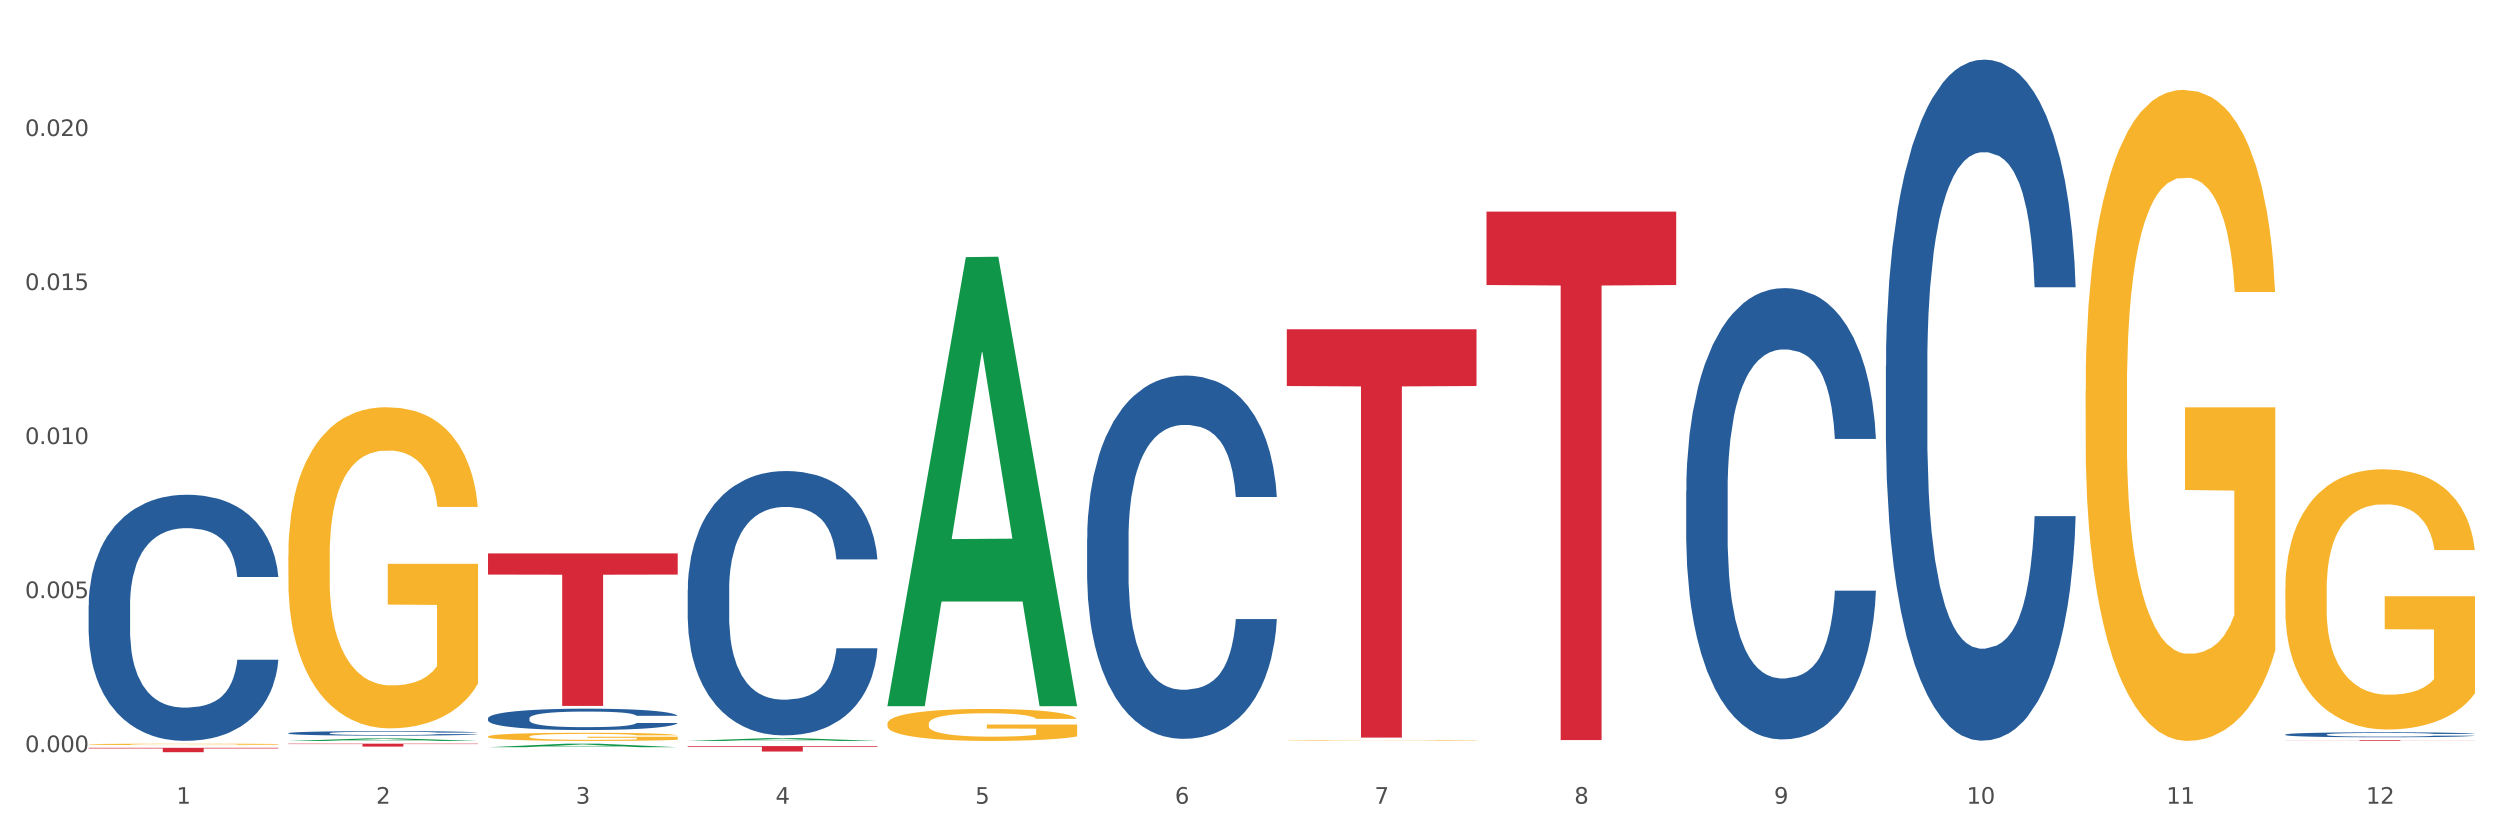 <?xml version="1.0" encoding="utf-8" standalone="no"?>
<!DOCTYPE svg PUBLIC "-//W3C//DTD SVG 1.1//EN"
  "http://www.w3.org/Graphics/SVG/1.1/DTD/svg11.dtd">
<svg xmlns:xlink="http://www.w3.org/1999/xlink" width="1080pt" height="360pt" viewBox="0 0 1080 360" xmlns="http://www.w3.org/2000/svg" version="1.1">
 <rect x="0" y="0" width="1080" height="360" fill="#333333" stroke="none"/>
 <defs>
  <style type="text/css">*{stroke-linejoin: round; stroke-linecap: butt}</style>
 </defs>
 <g id="figure_1">
  <g id="patch_1">
   <path d="M 0 360 
L 1080 360 
L 1080 0 
L 0 0 
z
" style="fill: #ffffff; stroke: #ffffff; stroke-linejoin: miter"/>
  </g>
  <g id="axes_1">
   <g id="matplotlib.axis_1">
    <g id="xtick_1">
     <g id="text_1">
      <!-- 1 -->
      <g style="fill: #4d4d4d" transform="translate(76.207 347.204) scale(0.096 -0.096)">
       <defs>
        <path id="DejaVuSans-31" d="M 794 531 
L 1825 531 
L 1825 4091 
L 703 3866 
L 703 4441 
L 1819 4666 
L 2450 4666 
L 2450 531 
L 3481 531 
L 3481 0 
L 794 0 
L 794 531 
z
" transform="scale(0.016)"/>
       </defs>
       <use xlink:href="#DejaVuSans-31"/>
      </g>
     </g>
    </g>
    <g id="xtick_2">
     <g id="text_2">
      <!-- 2 -->
      <g style="fill: #4d4d4d" transform="translate(162.476 347.204) scale(0.096 -0.096)">
       <defs>
        <path id="DejaVuSans-32" d="M 1228 531 
L 3431 531 
L 3431 0 
L 469 0 
L 469 531 
Q 828 903 1448 1529 
Q 2069 2156 2228 2338 
Q 2531 2678 2651 2914 
Q 2772 3150 2772 3378 
Q 2772 3750 2511 3984 
Q 2250 4219 1831 4219 
Q 1534 4219 1204 4116 
Q 875 4013 500 3803 
L 500 4441 
Q 881 4594 1212 4672 
Q 1544 4750 1819 4750 
Q 2544 4750 2975 4387 
Q 3406 4025 3406 3419 
Q 3406 3131 3298 2873 
Q 3191 2616 2906 2266 
Q 2828 2175 2409 1742 
Q 1991 1309 1228 531 
z
" transform="scale(0.016)"/>
       </defs>
       <use xlink:href="#DejaVuSans-32"/>
      </g>
     </g>
    </g>
    <g id="xtick_3">
     <g id="text_3">
      <!-- 3 -->
      <g style="fill: #4d4d4d" transform="translate(248.745 347.204) scale(0.096 -0.096)">
       <defs>
        <path id="DejaVuSans-33" d="M 2597 2516 
Q 3050 2419 3304 2112 
Q 3559 1806 3559 1356 
Q 3559 666 3084 287 
Q 2609 -91 1734 -91 
Q 1441 -91 1130 -33 
Q 819 25 488 141 
L 488 750 
Q 750 597 1062 519 
Q 1375 441 1716 441 
Q 2309 441 2620 675 
Q 2931 909 2931 1356 
Q 2931 1769 2642 2001 
Q 2353 2234 1838 2234 
L 1294 2234 
L 1294 2753 
L 1863 2753 
Q 2328 2753 2575 2939 
Q 2822 3125 2822 3475 
Q 2822 3834 2567 4026 
Q 2313 4219 1838 4219 
Q 1578 4219 1281 4162 
Q 984 4106 628 3988 
L 628 4550 
Q 988 4650 1302 4700 
Q 1616 4750 1894 4750 
Q 2613 4750 3031 4423 
Q 3450 4097 3450 3541 
Q 3450 3153 3228 2886 
Q 3006 2619 2597 2516 
z
" transform="scale(0.016)"/>
       </defs>
       <use xlink:href="#DejaVuSans-33"/>
      </g>
     </g>
    </g>
    <g id="xtick_4">
     <g id="text_4">
      <!-- 4 -->
      <g style="fill: #4d4d4d" transform="translate(335.014 347.204) scale(0.096 -0.096)">
       <defs>
        <path id="DejaVuSans-34" d="M 2419 4116 
L 825 1625 
L 2419 1625 
L 2419 4116 
z
M 2253 4666 
L 3047 4666 
L 3047 1625 
L 3713 1625 
L 3713 1100 
L 3047 1100 
L 3047 0 
L 2419 0 
L 2419 1100 
L 313 1100 
L 313 1709 
L 2253 4666 
z
" transform="scale(0.016)"/>
       </defs>
       <use xlink:href="#DejaVuSans-34"/>
      </g>
     </g>
    </g>
    <g id="xtick_5">
     <g id="text_5">
      <!-- 5 -->
      <g style="fill: #4d4d4d" transform="translate(421.284 347.204) scale(0.096 -0.096)">
       <defs>
        <path id="DejaVuSans-35" d="M 691 4666 
L 3169 4666 
L 3169 4134 
L 1269 4134 
L 1269 2991 
Q 1406 3038 1543 3061 
Q 1681 3084 1819 3084 
Q 2600 3084 3056 2656 
Q 3513 2228 3513 1497 
Q 3513 744 3044 326 
Q 2575 -91 1722 -91 
Q 1428 -91 1123 -41 
Q 819 9 494 109 
L 494 744 
Q 775 591 1075 516 
Q 1375 441 1709 441 
Q 2250 441 2565 725 
Q 2881 1009 2881 1497 
Q 2881 1984 2565 2268 
Q 2250 2553 1709 2553 
Q 1456 2553 1204 2497 
Q 953 2441 691 2322 
L 691 4666 
z
" transform="scale(0.016)"/>
       </defs>
       <use xlink:href="#DejaVuSans-35"/>
      </g>
     </g>
    </g>
    <g id="xtick_6">
     <g id="text_6">
      <!-- 6 -->
      <g style="fill: #4d4d4d" transform="translate(507.553 347.204) scale(0.096 -0.096)">
       <defs>
        <path id="DejaVuSans-36" d="M 2113 2584 
Q 1688 2584 1439 2293 
Q 1191 2003 1191 1497 
Q 1191 994 1439 701 
Q 1688 409 2113 409 
Q 2538 409 2786 701 
Q 3034 994 3034 1497 
Q 3034 2003 2786 2293 
Q 2538 2584 2113 2584 
z
M 3366 4563 
L 3366 3988 
Q 3128 4100 2886 4159 
Q 2644 4219 2406 4219 
Q 1781 4219 1451 3797 
Q 1122 3375 1075 2522 
Q 1259 2794 1537 2939 
Q 1816 3084 2150 3084 
Q 2853 3084 3261 2657 
Q 3669 2231 3669 1497 
Q 3669 778 3244 343 
Q 2819 -91 2113 -91 
Q 1303 -91 875 529 
Q 447 1150 447 2328 
Q 447 3434 972 4092 
Q 1497 4750 2381 4750 
Q 2619 4750 2861 4703 
Q 3103 4656 3366 4563 
z
" transform="scale(0.016)"/>
       </defs>
       <use xlink:href="#DejaVuSans-36"/>
      </g>
     </g>
    </g>
    <g id="xtick_7">
     <g id="text_7">
      <!-- 7 -->
      <g style="fill: #4d4d4d" transform="translate(593.822 347.204) scale(0.096 -0.096)">
       <defs>
        <path id="DejaVuSans-37" d="M 525 4666 
L 3525 4666 
L 3525 4397 
L 1831 0 
L 1172 0 
L 2766 4134 
L 525 4134 
L 525 4666 
z
" transform="scale(0.016)"/>
       </defs>
       <use xlink:href="#DejaVuSans-37"/>
      </g>
     </g>
    </g>
    <g id="xtick_8">
     <g id="text_8">
      <!-- 8 -->
      <g style="fill: #4d4d4d" transform="translate(680.091 347.204) scale(0.096 -0.096)">
       <defs>
        <path id="DejaVuSans-38" d="M 2034 2216 
Q 1584 2216 1326 1975 
Q 1069 1734 1069 1313 
Q 1069 891 1326 650 
Q 1584 409 2034 409 
Q 2484 409 2743 651 
Q 3003 894 3003 1313 
Q 3003 1734 2745 1975 
Q 2488 2216 2034 2216 
z
M 1403 2484 
Q 997 2584 770 2862 
Q 544 3141 544 3541 
Q 544 4100 942 4425 
Q 1341 4750 2034 4750 
Q 2731 4750 3128 4425 
Q 3525 4100 3525 3541 
Q 3525 3141 3298 2862 
Q 3072 2584 2669 2484 
Q 3125 2378 3379 2068 
Q 3634 1759 3634 1313 
Q 3634 634 3220 271 
Q 2806 -91 2034 -91 
Q 1263 -91 848 271 
Q 434 634 434 1313 
Q 434 1759 690 2068 
Q 947 2378 1403 2484 
z
M 1172 3481 
Q 1172 3119 1398 2916 
Q 1625 2713 2034 2713 
Q 2441 2713 2670 2916 
Q 2900 3119 2900 3481 
Q 2900 3844 2670 4047 
Q 2441 4250 2034 4250 
Q 1625 4250 1398 4047 
Q 1172 3844 1172 3481 
z
" transform="scale(0.016)"/>
       </defs>
       <use xlink:href="#DejaVuSans-38"/>
      </g>
     </g>
    </g>
    <g id="xtick_9">
     <g id="text_9">
      <!-- 9 -->
      <g style="fill: #4d4d4d" transform="translate(766.361 347.204) scale(0.096 -0.096)">
       <defs>
        <path id="DejaVuSans-39" d="M 703 97 
L 703 672 
Q 941 559 1184 500 
Q 1428 441 1663 441 
Q 2288 441 2617 861 
Q 2947 1281 2994 2138 
Q 2813 1869 2534 1725 
Q 2256 1581 1919 1581 
Q 1219 1581 811 2004 
Q 403 2428 403 3163 
Q 403 3881 828 4315 
Q 1253 4750 1959 4750 
Q 2769 4750 3195 4129 
Q 3622 3509 3622 2328 
Q 3622 1225 3098 567 
Q 2575 -91 1691 -91 
Q 1453 -91 1209 -44 
Q 966 3 703 97 
z
M 1959 2075 
Q 2384 2075 2632 2365 
Q 2881 2656 2881 3163 
Q 2881 3666 2632 3958 
Q 2384 4250 1959 4250 
Q 1534 4250 1286 3958 
Q 1038 3666 1038 3163 
Q 1038 2656 1286 2365 
Q 1534 2075 1959 2075 
z
" transform="scale(0.016)"/>
       </defs>
       <use xlink:href="#DejaVuSans-39"/>
      </g>
     </g>
    </g>
    <g id="xtick_10">
     <g id="text_10">
      <!-- 10 -->
      <g style="fill: #4d4d4d" transform="translate(849.576 347.204) scale(0.096 -0.096)">
       <defs>
        <path id="DejaVuSans-30" d="M 2034 4250 
Q 1547 4250 1301 3770 
Q 1056 3291 1056 2328 
Q 1056 1369 1301 889 
Q 1547 409 2034 409 
Q 2525 409 2770 889 
Q 3016 1369 3016 2328 
Q 3016 3291 2770 3770 
Q 2525 4250 2034 4250 
z
M 2034 4750 
Q 2819 4750 3233 4129 
Q 3647 3509 3647 2328 
Q 3647 1150 3233 529 
Q 2819 -91 2034 -91 
Q 1250 -91 836 529 
Q 422 1150 422 2328 
Q 422 3509 836 4129 
Q 1250 4750 2034 4750 
z
" transform="scale(0.016)"/>
       </defs>
       <use xlink:href="#DejaVuSans-31"/>
       <use xlink:href="#DejaVuSans-30" transform="translate(63.623 0)"/>
      </g>
     </g>
    </g>
    <g id="xtick_11">
     <g id="text_11">
      <!-- 11 -->
      <g style="fill: #4d4d4d" transform="translate(935.845 347.204) scale(0.096 -0.096)">
       <use xlink:href="#DejaVuSans-31"/>
       <use xlink:href="#DejaVuSans-31" transform="translate(63.623 0)"/>
      </g>
     </g>
    </g>
    <g id="xtick_12">
     <g id="text_12">
      <!-- 12 -->
      <g style="fill: #4d4d4d" transform="translate(1022.114 347.204) scale(0.096 -0.096)">
       <use xlink:href="#DejaVuSans-31"/>
       <use xlink:href="#DejaVuSans-32" transform="translate(63.623 0)"/>
      </g>
     </g>
    </g>
    <g id="xtick_13"/>
    <g id="xtick_14"/>
    <g id="xtick_15"/>
    <g id="xtick_16"/>
    <g id="xtick_17"/>
    <g id="xtick_18"/>
    <g id="xtick_19"/>
    <g id="xtick_20"/>
    <g id="xtick_21"/>
    <g id="xtick_22"/>
    <g id="xtick_23"/>
   </g>
   <g id="matplotlib.axis_2">
    <g id="ytick_1">
     <g id="text_13">
      <!-- 0.000 -->
      <g style="fill: #4d4d4d" transform="translate(10.8 324.914) scale(0.096 -0.096)">
       <defs>
        <path id="DejaVuSans-2e" d="M 684 794 
L 1344 794 
L 1344 0 
L 684 0 
L 684 794 
z
" transform="scale(0.016)"/>
       </defs>
       <use xlink:href="#DejaVuSans-30"/>
       <use xlink:href="#DejaVuSans-2e" transform="translate(63.623 0)"/>
       <use xlink:href="#DejaVuSans-30" transform="translate(95.41 0)"/>
       <use xlink:href="#DejaVuSans-30" transform="translate(159.033 0)"/>
       <use xlink:href="#DejaVuSans-30" transform="translate(222.656 0)"/>
      </g>
     </g>
    </g>
    <g id="ytick_2">
     <g id="text_14">
      <!-- 0.005 -->
      <g style="fill: #4d4d4d" transform="translate(10.8 258.375) scale(0.096 -0.096)">
       <use xlink:href="#DejaVuSans-30"/>
       <use xlink:href="#DejaVuSans-2e" transform="translate(63.623 0)"/>
       <use xlink:href="#DejaVuSans-30" transform="translate(95.41 0)"/>
       <use xlink:href="#DejaVuSans-30" transform="translate(159.033 0)"/>
       <use xlink:href="#DejaVuSans-35" transform="translate(222.656 0)"/>
      </g>
     </g>
    </g>
    <g id="ytick_3">
     <g id="text_15">
      <!-- 0.010 -->
      <g style="fill: #4d4d4d" transform="translate(10.8 191.837) scale(0.096 -0.096)">
       <use xlink:href="#DejaVuSans-30"/>
       <use xlink:href="#DejaVuSans-2e" transform="translate(63.623 0)"/>
       <use xlink:href="#DejaVuSans-30" transform="translate(95.41 0)"/>
       <use xlink:href="#DejaVuSans-31" transform="translate(159.033 0)"/>
       <use xlink:href="#DejaVuSans-30" transform="translate(222.656 0)"/>
      </g>
     </g>
    </g>
    <g id="ytick_4">
     <g id="text_16">
      <!-- 0.015 -->
      <g style="fill: #4d4d4d" transform="translate(10.8 125.298) scale(0.096 -0.096)">
       <use xlink:href="#DejaVuSans-30"/>
       <use xlink:href="#DejaVuSans-2e" transform="translate(63.623 0)"/>
       <use xlink:href="#DejaVuSans-30" transform="translate(95.41 0)"/>
       <use xlink:href="#DejaVuSans-31" transform="translate(159.033 0)"/>
       <use xlink:href="#DejaVuSans-35" transform="translate(222.656 0)"/>
      </g>
     </g>
    </g>
    <g id="ytick_5">
     <g id="text_17">
      <!-- 0.020 -->
      <g style="fill: #4d4d4d" transform="translate(10.8 58.759) scale(0.096 -0.096)">
       <use xlink:href="#DejaVuSans-30"/>
       <use xlink:href="#DejaVuSans-2e" transform="translate(63.623 0)"/>
       <use xlink:href="#DejaVuSans-30" transform="translate(95.41 0)"/>
       <use xlink:href="#DejaVuSans-32" transform="translate(159.033 0)"/>
       <use xlink:href="#DejaVuSans-30" transform="translate(222.656 0)"/>
      </g>
     </g>
    </g>
    <g id="ytick_6"/>
    <g id="ytick_7"/>
    <g id="ytick_8"/>
    <g id="ytick_9"/>
    <g id="ytick_10"/>
   </g>
   <g id="PolyCollection_1">
    <path d="M 124.552 320.082 
L 124.637 320.081 
L 158.433 318.984 
L 172.458 318.983 
L 206.508 320.085 
L 190.286 320.085 
L 182.935 319.828 
L 148.041 319.828 
L 147.787 319.832 
L 140.69 320.085 
L 124.552 320.085 
L 124.552 320.082 
L 152.434 319.675 
L 178.542 319.674 
L 165.615 319.218 
L 165.446 319.216 
L 165.277 319.219 
L 152.35 319.674 
L 152.434 319.675 
L 124.552 320.082 
z
" clip-path="url(#peca2536ad1)" style="fill: #109648"/>
    <path d="M 383.36 312.655 
L 383.457 312.642 
L 383.457 312.188 
L 383.65 311.797 
L 384.618 310.851 
L 386.069 310.069 
L 387.133 309.653 
L 388.198 309.312 
L 389.456 308.972 
L 391.004 308.618 
L 393.81 308.101 
L 395.552 307.836 
L 397.68 307.559 
L 401.551 307.155 
L 404.357 306.928 
L 407.26 306.739 
L 412.001 306.512 
L 415.097 306.411 
L 418.387 306.335 
L 422.354 306.285 
L 425.354 306.272 
L 431.933 306.31 
L 437.545 306.424 
L 440.255 306.512 
L 443.738 306.663 
L 445.577 306.764 
L 448.576 306.966 
L 451.672 307.231 
L 453.801 307.458 
L 456.994 307.887 
L 459.413 308.316 
L 461.639 308.845 
L 462.8 309.211 
L 463.671 309.552 
L 464.445 309.943 
L 465.219 310.561 
L 447.802 310.561 
L 447.125 310.119 
L 446.06 309.703 
L 444.512 309.3 
L 443.158 309.047 
L 440.835 308.732 
L 438.707 308.53 
L 436.481 308.379 
L 433.772 308.253 
L 431.643 308.189 
L 428.644 308.139 
L 422.741 308.152 
L 418.774 308.253 
L 416.065 308.379 
L 414.323 308.492 
L 412.775 308.618 
L 411.033 308.795 
L 409.001 309.06 
L 407.55 309.3 
L 406.098 309.602 
L 404.937 309.905 
L 403.873 310.258 
L 403.002 310.637 
L 402.325 311.028 
L 401.744 311.507 
L 401.26 312.302 
L 401.26 314.03 
L 401.454 314.421 
L 401.938 314.938 
L 402.518 315.329 
L 403.486 315.796 
L 404.357 316.111 
L 406.002 316.565 
L 407.84 316.944 
L 409.292 317.183 
L 410.743 317.385 
L 413.259 317.663 
L 416.065 317.89 
L 418.484 318.028 
L 421.774 318.155 
L 423.999 318.205 
L 425.934 318.23 
L 430.675 318.23 
L 434.062 318.192 
L 437.836 318.104 
L 440.739 317.991 
L 443.158 317.852 
L 445.867 317.625 
L 447.608 317.41 
L 447.608 314.774 
L 426.321 314.761 
L 426.321 313.008 
L 465.316 313.008 
L 465.316 318.155 
L 463.671 318.419 
L 461.832 318.659 
L 459.897 318.874 
L 456.994 319.138 
L 453.511 319.391 
L 450.415 319.567 
L 447.125 319.719 
L 443.254 319.857 
L 438.223 319.984 
L 435.126 320.034 
L 431.256 320.072 
L 426.708 320.085 
L 422.741 320.059 
L 418.871 319.996 
L 414.807 319.883 
L 410.84 319.719 
L 407.84 319.555 
L 404.841 319.353 
L 401.647 319.088 
L 399.132 318.836 
L 397.197 318.609 
L 395.068 318.319 
L 392.746 317.94 
L 391.004 317.6 
L 389.456 317.246 
L 387.811 316.792 
L 386.65 316.401 
L 385.489 315.909 
L 384.811 315.543 
L 384.037 314.976 
L 383.457 314.181 
L 383.36 312.655 
z
" clip-path="url(#peca2536ad1)" style="fill: #f7b32b"/>
    <path d="M 555.898 319.939 
L 555.995 319.939 
L 555.995 319.93 
L 556.189 319.922 
L 557.156 319.904 
L 558.608 319.888 
L 559.672 319.88 
L 560.736 319.874 
L 561.994 319.867 
L 563.542 319.86 
L 566.348 319.85 
L 568.09 319.845 
L 570.219 319.839 
L 574.089 319.831 
L 576.895 319.827 
L 579.798 319.823 
L 584.539 319.819 
L 587.636 319.817 
L 590.925 319.815 
L 594.893 319.814 
L 597.892 319.814 
L 604.472 319.815 
L 610.084 319.817 
L 612.793 319.819 
L 616.276 319.822 
L 618.115 319.824 
L 621.114 319.828 
L 624.211 319.833 
L 626.34 319.837 
L 629.533 319.846 
L 631.952 319.854 
L 634.177 319.864 
L 635.338 319.872 
L 636.209 319.878 
L 636.983 319.886 
L 637.757 319.898 
L 620.34 319.898 
L 619.663 319.889 
L 618.599 319.881 
L 617.051 319.873 
L 615.696 319.868 
L 613.374 319.862 
L 611.245 319.858 
L 609.019 319.855 
L 606.31 319.853 
L 604.181 319.852 
L 601.182 319.851 
L 595.28 319.851 
L 591.312 319.853 
L 588.603 319.855 
L 586.861 319.857 
L 585.313 319.86 
L 583.572 319.863 
L 581.54 319.869 
L 580.088 319.873 
L 578.637 319.879 
L 577.476 319.885 
L 576.411 319.892 
L 575.541 319.899 
L 574.863 319.907 
L 574.283 319.917 
L 573.799 319.932 
L 573.799 319.966 
L 573.992 319.974 
L 574.476 319.984 
L 575.057 319.991 
L 576.024 320.001 
L 576.895 320.007 
L 578.54 320.016 
L 580.379 320.023 
L 581.83 320.028 
L 583.281 320.032 
L 585.797 320.037 
L 588.603 320.042 
L 591.022 320.044 
L 594.312 320.047 
L 596.537 320.048 
L 598.473 320.048 
L 603.214 320.048 
L 606.6 320.047 
L 610.374 320.046 
L 613.277 320.043 
L 615.696 320.041 
L 618.405 320.036 
L 620.147 320.032 
L 620.147 319.981 
L 598.86 319.98 
L 598.86 319.946 
L 637.854 319.946 
L 637.854 320.047 
L 636.209 320.052 
L 634.371 320.057 
L 632.435 320.061 
L 629.533 320.066 
L 626.049 320.071 
L 622.953 320.074 
L 619.663 320.077 
L 615.793 320.08 
L 610.761 320.083 
L 607.665 320.084 
L 603.794 320.084 
L 599.247 320.085 
L 595.28 320.084 
L 591.409 320.083 
L 587.345 320.081 
L 583.378 320.077 
L 580.379 320.074 
L 577.379 320.07 
L 574.186 320.065 
L 571.67 320.06 
L 569.735 320.056 
L 567.606 320.05 
L 565.284 320.043 
L 563.542 320.036 
L 561.994 320.029 
L 560.349 320.02 
L 559.188 320.012 
L 558.027 320.003 
L 557.35 319.996 
L 556.576 319.984 
L 555.995 319.969 
L 555.898 319.939 
z
" clip-path="url(#peca2536ad1)" style="fill: #f7b32b"/>
    <path d="M 900.975 168.787 
L 901.072 168.53 
L 901.072 159.283 
L 901.265 151.32 
L 902.233 132.054 
L 903.684 116.128 
L 904.749 107.651 
L 905.813 100.716 
L 907.071 93.78 
L 908.619 86.588 
L 911.425 76.056 
L 913.167 70.662 
L 915.296 65.011 
L 919.166 56.791 
L 921.972 52.167 
L 924.875 48.314 
L 929.616 43.69 
L 932.712 41.635 
L 936.002 40.094 
L 939.969 39.067 
L 942.969 38.81 
L 949.549 39.58 
L 955.161 41.892 
L 957.87 43.69 
L 961.353 46.773 
L 963.192 48.828 
L 966.191 52.938 
L 969.288 58.332 
L 971.416 62.956 
L 974.609 71.689 
L 977.028 80.423 
L 979.254 91.212 
L 980.415 98.661 
L 981.286 105.596 
L 982.06 113.56 
L 982.834 126.146 
L 965.417 126.146 
L 964.74 117.156 
L 963.676 108.679 
L 962.127 100.459 
L 960.773 95.322 
L 958.451 88.9 
L 956.322 84.79 
L 954.096 81.707 
L 951.387 79.139 
L 949.258 77.854 
L 946.259 76.827 
L 940.356 77.084 
L 936.389 79.139 
L 933.68 81.707 
L 931.938 84.019 
L 930.39 86.588 
L 928.648 90.184 
L 926.616 95.578 
L 925.165 100.459 
L 923.714 106.624 
L 922.553 112.789 
L 921.488 119.981 
L 920.617 127.687 
L 919.94 135.65 
L 919.359 145.412 
L 918.876 161.595 
L 918.876 196.786 
L 919.069 204.749 
L 919.553 215.281 
L 920.134 223.244 
L 921.101 232.748 
L 921.972 239.17 
L 923.617 248.417 
L 925.455 256.123 
L 926.907 261.004 
L 928.358 265.114 
L 930.874 270.765 
L 933.68 275.389 
L 936.099 278.214 
L 939.389 280.783 
L 941.614 281.811 
L 943.549 282.324 
L 948.291 282.324 
L 951.677 281.554 
L 955.451 279.756 
L 958.354 277.444 
L 960.773 274.618 
L 963.482 269.994 
L 965.224 265.628 
L 965.224 211.941 
L 943.937 211.685 
L 943.937 175.979 
L 982.931 175.979 
L 982.931 280.783 
L 981.286 286.177 
L 979.447 291.058 
L 977.512 295.425 
L 974.609 300.819 
L 971.126 305.957 
L 968.03 309.553 
L 964.74 312.635 
L 960.87 315.461 
L 955.838 318.03 
L 952.742 319.057 
L 948.871 319.828 
L 944.324 320.085 
L 940.356 319.571 
L 936.486 318.286 
L 932.422 315.975 
L 928.455 312.635 
L 925.455 309.296 
L 922.456 305.186 
L 919.263 299.792 
L 916.747 294.654 
L 914.812 290.03 
L 912.683 284.122 
L 910.361 276.416 
L 908.619 269.481 
L 907.071 262.288 
L 905.426 253.041 
L 904.265 245.078 
L 903.104 235.06 
L 902.426 227.611 
L 901.652 216.051 
L 901.072 199.868 
L 900.975 168.787 
z
" clip-path="url(#peca2536ad1)" style="fill: #f7b32b"/>
    <path d="M 987.244 254.673 
L 987.341 254.57 
L 987.341 250.873 
L 987.535 247.689 
L 988.502 239.987 
L 989.954 233.62 
L 991.018 230.231 
L 992.082 227.459 
L 993.34 224.686 
L 994.888 221.81 
L 997.694 217.6 
L 999.436 215.443 
L 1001.565 213.184 
L 1005.435 209.898 
L 1008.241 208.049 
L 1011.144 206.509 
L 1015.885 204.66 
L 1018.982 203.839 
L 1022.271 203.223 
L 1026.239 202.812 
L 1029.238 202.709 
L 1035.818 203.017 
L 1041.43 203.941 
L 1044.139 204.66 
L 1047.623 205.893 
L 1049.461 206.714 
L 1052.461 208.357 
L 1055.557 210.514 
L 1057.686 212.362 
L 1060.879 215.854 
L 1063.298 219.346 
L 1065.523 223.659 
L 1066.684 226.637 
L 1067.555 229.41 
L 1068.329 232.593 
L 1069.103 237.625 
L 1051.686 237.625 
L 1051.009 234.031 
L 1049.945 230.642 
L 1048.397 227.356 
L 1047.042 225.302 
L 1044.72 222.735 
L 1042.591 221.091 
L 1040.366 219.859 
L 1037.656 218.832 
L 1035.528 218.319 
L 1032.528 217.908 
L 1026.626 218.011 
L 1022.658 218.832 
L 1019.949 219.859 
L 1018.207 220.783 
L 1016.659 221.81 
L 1014.918 223.248 
L 1012.886 225.405 
L 1011.434 227.356 
L 1009.983 229.82 
L 1008.822 232.285 
L 1007.757 235.161 
L 1006.887 238.241 
L 1006.209 241.425 
L 1005.629 245.327 
L 1005.145 251.797 
L 1005.145 265.866 
L 1005.338 269.05 
L 1005.822 273.26 
L 1006.403 276.444 
L 1007.37 280.244 
L 1008.241 282.811 
L 1009.886 286.508 
L 1011.725 289.589 
L 1013.176 291.54 
L 1014.627 293.183 
L 1017.143 295.442 
L 1019.949 297.291 
L 1022.368 298.421 
L 1025.658 299.448 
L 1027.883 299.858 
L 1029.819 300.064 
L 1034.56 300.064 
L 1037.947 299.756 
L 1041.72 299.037 
L 1044.623 298.113 
L 1047.042 296.983 
L 1049.751 295.134 
L 1051.493 293.389 
L 1051.493 271.925 
L 1030.206 271.823 
L 1030.206 257.548 
L 1069.2 257.548 
L 1069.2 299.448 
L 1067.555 301.604 
L 1065.717 303.555 
L 1063.781 305.301 
L 1060.879 307.458 
L 1057.395 309.512 
L 1054.299 310.949 
L 1051.009 312.182 
L 1047.139 313.311 
L 1042.107 314.338 
L 1039.011 314.749 
L 1035.14 315.057 
L 1030.593 315.16 
L 1026.626 314.954 
L 1022.755 314.441 
L 1018.691 313.517 
L 1014.724 312.182 
L 1011.725 310.847 
L 1008.725 309.204 
L 1005.532 307.047 
L 1003.016 304.993 
L 1001.081 303.145 
L 998.952 300.783 
L 996.63 297.702 
L 994.888 294.929 
L 993.34 292.054 
L 991.695 288.357 
L 990.534 285.173 
L 989.373 281.168 
L 988.696 278.19 
L 987.922 273.568 
L 987.341 267.099 
L 987.244 254.673 
z
" clip-path="url(#peca2536ad1)" style="fill: #f7b32b"/>
    <path d="M 814.706 157.958 
L 814.803 157.689 
L 814.803 150.166 
L 815.093 139.955 
L 816.159 121.147 
L 817.515 106.906 
L 819.84 90.247 
L 821.1 83.26 
L 822.746 75.468 
L 826.137 62.84 
L 830.012 52.092 
L 832.724 46.18 
L 834.759 42.419 
L 839.312 35.701 
L 841.928 32.746 
L 844.64 30.327 
L 846.965 28.715 
L 850.84 26.834 
L 853.94 26.028 
L 857.524 25.759 
L 860.527 26.028 
L 864.499 27.103 
L 870.312 30.327 
L 872.54 32.208 
L 875.543 35.433 
L 878.643 39.732 
L 881.162 44.031 
L 884.068 50.211 
L 887.071 58.272 
L 889.977 68.482 
L 892.012 77.886 
L 893.658 87.828 
L 895.112 99.92 
L 896.177 113.086 
L 896.662 124.102 
L 878.934 124.102 
L 878.449 114.16 
L 877.48 103.413 
L 876.512 96.158 
L 875.446 90.247 
L 873.799 83.529 
L 872.346 79.23 
L 869.924 74.125 
L 867.696 70.9 
L 865.856 69.02 
L 863.627 67.407 
L 858.881 65.795 
L 855.49 65.795 
L 853.359 66.333 
L 850.743 67.676 
L 848.515 69.557 
L 845.899 72.781 
L 843.865 76.274 
L 841.831 80.842 
L 840.668 84.067 
L 838.924 89.978 
L 837.762 94.814 
L 836.212 103.144 
L 835.34 109.055 
L 833.79 124.371 
L 833.112 135.656 
L 832.821 143.448 
L 832.628 152.047 
L 832.628 193.963 
L 833.209 212.772 
L 833.693 220.833 
L 834.468 229.968 
L 835.921 241.791 
L 838.053 253.345 
L 840.281 261.674 
L 842.121 266.78 
L 843.865 270.541 
L 845.609 273.497 
L 847.74 276.184 
L 849.484 277.796 
L 852.099 279.408 
L 855.199 280.214 
L 857.621 280.214 
L 862.562 278.871 
L 864.79 277.528 
L 866.921 275.647 
L 869.246 272.691 
L 871.087 269.467 
L 872.152 267.048 
L 873.896 261.943 
L 875.252 256.569 
L 876.415 250.389 
L 877.19 245.015 
L 878.062 236.954 
L 878.74 227.819 
L 878.934 222.982 
L 896.662 222.982 
L 896.274 232.655 
L 895.596 242.06 
L 894.24 254.688 
L 893.174 261.943 
L 891.527 270.81 
L 889.784 278.334 
L 887.362 286.663 
L 885.134 292.843 
L 882.809 298.217 
L 880.29 303.054 
L 875.737 309.771 
L 874.09 311.652 
L 870.602 314.876 
L 867.89 316.757 
L 863.918 318.638 
L 859.849 319.713 
L 855.587 319.981 
L 851.809 319.444 
L 847.643 317.832 
L 845.028 316.22 
L 842.121 313.801 
L 838.731 310.04 
L 835.534 305.472 
L 832.531 300.098 
L 829.721 293.918 
L 827.106 286.932 
L 823.715 275.378 
L 821.196 264.093 
L 819.356 253.614 
L 818.096 244.747 
L 816.837 233.461 
L 816.159 225.669 
L 815.093 206.861 
L 814.706 189.395 
L 814.706 157.958 
z
" clip-path="url(#peca2536ad1)" style="fill: #255c99"/>
    <path d="M 728.437 212.069 
L 728.534 211.891 
L 728.534 206.906 
L 728.824 200.139 
L 729.89 187.675 
L 731.246 178.237 
L 733.571 167.197 
L 734.83 162.567 
L 736.477 157.404 
L 739.868 149.035 
L 743.743 141.912 
L 746.455 137.995 
L 748.49 135.502 
L 753.043 131.05 
L 755.658 129.091 
L 758.371 127.489 
L 760.696 126.42 
L 764.571 125.174 
L 767.671 124.64 
L 771.255 124.462 
L 774.258 124.64 
L 778.23 125.352 
L 784.043 127.489 
L 786.271 128.735 
L 789.274 130.872 
L 792.374 133.721 
L 794.892 136.57 
L 797.799 140.666 
L 800.802 146.007 
L 803.708 152.774 
L 805.742 159.006 
L 807.389 165.595 
L 808.842 173.607 
L 809.908 182.333 
L 810.392 189.633 
L 792.664 189.633 
L 792.18 183.045 
L 791.211 175.922 
L 790.243 171.115 
L 789.177 167.197 
L 787.53 162.746 
L 786.077 159.896 
L 783.655 156.513 
L 781.427 154.376 
L 779.586 153.13 
L 777.358 152.062 
L 772.611 150.993 
L 769.221 150.993 
L 767.09 151.349 
L 764.474 152.24 
L 762.246 153.486 
L 759.63 155.623 
L 757.596 157.938 
L 755.561 160.965 
L 754.399 163.102 
L 752.655 167.019 
L 751.493 170.224 
L 749.943 175.744 
L 749.071 179.662 
L 747.521 189.811 
L 746.843 197.29 
L 746.552 202.454 
L 746.358 208.152 
L 746.358 235.93 
L 746.94 248.395 
L 747.424 253.736 
L 748.199 259.791 
L 749.652 267.625 
L 751.783 275.282 
L 754.011 280.802 
L 755.852 284.185 
L 757.596 286.678 
L 759.34 288.637 
L 761.471 290.418 
L 763.215 291.486 
L 765.83 292.555 
L 768.93 293.089 
L 771.352 293.089 
L 776.293 292.198 
L 778.521 291.308 
L 780.652 290.062 
L 782.977 288.103 
L 784.818 285.966 
L 785.883 284.364 
L 787.627 280.98 
L 788.983 277.419 
L 790.146 273.324 
L 790.921 269.762 
L 791.793 264.42 
L 792.471 258.366 
L 792.664 255.161 
L 810.392 255.161 
L 810.005 261.571 
L 809.327 267.804 
L 807.971 276.173 
L 806.905 280.98 
L 805.258 286.856 
L 803.514 291.842 
L 801.092 297.362 
L 798.864 301.458 
L 796.539 305.019 
L 794.021 308.224 
L 789.468 312.676 
L 787.821 313.922 
L 784.333 316.059 
L 781.621 317.305 
L 777.649 318.552 
L 773.58 319.264 
L 769.318 319.442 
L 765.54 319.086 
L 761.374 318.018 
L 758.758 316.949 
L 755.852 315.347 
L 752.461 312.854 
L 749.265 309.827 
L 746.262 306.265 
L 743.452 302.17 
L 740.837 297.54 
L 737.446 289.884 
L 734.927 282.405 
L 733.087 275.46 
L 731.827 269.584 
L 730.568 262.105 
L 729.89 256.942 
L 728.824 244.477 
L 728.437 232.903 
L 728.437 212.069 
z
" clip-path="url(#peca2536ad1)" style="fill: #255c99"/>
    <path d="M 469.629 232.755 
L 469.726 232.612 
L 469.726 228.598 
L 470.017 223.151 
L 471.082 213.117 
L 472.438 205.52 
L 474.763 196.633 
L 476.023 192.906 
L 477.67 188.749 
L 481.06 182.012 
L 484.935 176.279 
L 487.648 173.125 
L 489.682 171.118 
L 494.235 167.535 
L 496.851 165.958 
L 499.563 164.668 
L 501.888 163.808 
L 505.763 162.805 
L 508.863 162.375 
L 512.448 162.231 
L 515.451 162.375 
L 519.422 162.948 
L 525.235 164.668 
L 527.463 165.671 
L 530.466 167.392 
L 533.566 169.685 
L 536.085 171.978 
L 538.991 175.275 
L 541.994 179.576 
L 544.9 185.022 
L 546.935 190.039 
L 548.582 195.343 
L 550.035 201.793 
L 551.1 208.817 
L 551.585 214.694 
L 533.857 214.694 
L 533.372 209.391 
L 532.404 203.657 
L 531.435 199.787 
L 530.369 196.633 
L 528.722 193.05 
L 527.269 190.756 
L 524.847 188.033 
L 522.619 186.313 
L 520.779 185.309 
L 518.551 184.449 
L 513.804 183.589 
L 510.413 183.589 
L 508.282 183.876 
L 505.666 184.592 
L 503.438 185.596 
L 500.823 187.316 
L 498.788 189.179 
L 496.754 191.616 
L 495.591 193.336 
L 493.848 196.49 
L 492.685 199.07 
L 491.135 203.514 
L 490.263 206.667 
L 488.713 214.837 
L 488.035 220.858 
L 487.745 225.015 
L 487.551 229.602 
L 487.551 251.963 
L 488.132 261.997 
L 488.616 266.297 
L 489.391 271.171 
L 490.845 277.478 
L 492.976 283.641 
L 495.204 288.085 
L 497.044 290.808 
L 498.788 292.815 
L 500.532 294.392 
L 502.663 295.825 
L 504.407 296.685 
L 507.023 297.545 
L 510.123 297.975 
L 512.544 297.975 
L 517.485 297.259 
L 519.713 296.542 
L 521.844 295.539 
L 524.169 293.962 
L 526.01 292.242 
L 527.076 290.952 
L 528.819 288.228 
L 530.176 285.361 
L 531.338 282.065 
L 532.113 279.198 
L 532.985 274.897 
L 533.663 270.024 
L 533.857 267.444 
L 551.585 267.444 
L 551.197 272.604 
L 550.519 277.621 
L 549.163 284.358 
L 548.097 288.228 
L 546.45 292.958 
L 544.707 296.972 
L 542.285 301.416 
L 540.057 304.712 
L 537.732 307.579 
L 535.213 310.159 
L 530.66 313.743 
L 529.013 314.746 
L 525.526 316.466 
L 522.813 317.47 
L 518.841 318.473 
L 514.772 319.047 
L 510.51 319.19 
L 506.732 318.903 
L 502.566 318.043 
L 499.951 317.183 
L 497.044 315.893 
L 493.654 313.886 
L 490.457 311.449 
L 487.454 308.583 
L 484.645 305.286 
L 482.029 301.559 
L 478.638 295.395 
L 476.12 289.375 
L 474.279 283.785 
L 473.02 279.054 
L 471.76 273.034 
L 471.082 268.877 
L 470.017 258.843 
L 469.629 249.526 
L 469.629 232.755 
z
" clip-path="url(#peca2536ad1)" style="fill: #255c99"/>
    <path d="M 210.821 318.188 
L 210.918 318.185 
L 210.918 318.069 
L 211.112 317.969 
L 212.079 317.728 
L 213.531 317.528 
L 214.595 317.422 
L 215.659 317.335 
L 216.917 317.248 
L 218.465 317.158 
L 221.271 317.026 
L 223.013 316.958 
L 225.142 316.888 
L 229.012 316.785 
L 231.818 316.727 
L 234.721 316.678 
L 239.462 316.62 
L 242.559 316.595 
L 245.849 316.575 
L 249.816 316.562 
L 252.815 316.559 
L 259.395 316.569 
L 265.007 316.598 
L 267.716 316.62 
L 271.2 316.659 
L 273.038 316.685 
L 276.038 316.736 
L 279.134 316.804 
L 281.263 316.862 
L 284.456 316.971 
L 286.875 317.081 
L 289.1 317.216 
L 290.261 317.309 
L 291.132 317.396 
L 291.906 317.496 
L 292.68 317.654 
L 275.264 317.654 
L 274.586 317.541 
L 273.522 317.435 
L 271.974 317.332 
L 270.619 317.268 
L 268.297 317.187 
L 266.168 317.136 
L 263.943 317.097 
L 261.233 317.065 
L 259.105 317.049 
L 256.105 317.036 
L 250.203 317.039 
L 246.236 317.065 
L 243.526 317.097 
L 241.785 317.126 
L 240.236 317.158 
L 238.495 317.203 
L 236.463 317.271 
L 235.011 317.332 
L 233.56 317.409 
L 232.399 317.486 
L 231.335 317.577 
L 230.464 317.673 
L 229.786 317.773 
L 229.206 317.895 
L 228.722 318.098 
L 228.722 318.539 
L 228.916 318.639 
L 229.399 318.771 
L 229.98 318.871 
L 230.947 318.99 
L 231.818 319.07 
L 233.463 319.186 
L 235.302 319.283 
L 236.753 319.344 
L 238.204 319.396 
L 240.72 319.466 
L 243.526 319.524 
L 245.945 319.56 
L 249.235 319.592 
L 251.461 319.605 
L 253.396 319.611 
L 258.137 319.611 
L 261.524 319.602 
L 265.297 319.579 
L 268.2 319.55 
L 270.619 319.515 
L 273.328 319.457 
L 275.07 319.402 
L 275.07 318.729 
L 253.783 318.726 
L 253.783 318.278 
L 292.777 318.278 
L 292.777 319.592 
L 291.132 319.66 
L 289.294 319.721 
L 287.359 319.775 
L 284.456 319.843 
L 280.972 319.907 
L 277.876 319.953 
L 274.586 319.991 
L 270.716 320.027 
L 265.684 320.059 
L 262.588 320.072 
L 258.718 320.081 
L 254.17 320.085 
L 250.203 320.078 
L 246.332 320.062 
L 242.268 320.033 
L 238.301 319.991 
L 235.302 319.949 
L 232.302 319.898 
L 229.109 319.83 
L 226.593 319.766 
L 224.658 319.708 
L 222.529 319.634 
L 220.207 319.537 
L 218.465 319.45 
L 216.917 319.36 
L 215.272 319.244 
L 214.111 319.144 
L 212.95 319.019 
L 212.273 318.926 
L 211.499 318.781 
L 210.918 318.578 
L 210.821 318.188 
z
" clip-path="url(#peca2536ad1)" style="fill: #f7b32b"/>
    <path d="M 297.091 254.799 
L 297.187 254.694 
L 297.187 251.774 
L 297.478 247.811 
L 298.544 240.51 
L 299.9 234.982 
L 302.225 228.516 
L 303.484 225.804 
L 305.131 222.78 
L 308.522 217.878 
L 312.397 213.706 
L 315.109 211.411 
L 317.144 209.951 
L 321.697 207.344 
L 324.312 206.197 
L 327.025 205.258 
L 329.35 204.632 
L 333.225 203.902 
L 336.325 203.589 
L 339.909 203.485 
L 342.912 203.589 
L 346.884 204.006 
L 352.697 205.258 
L 354.925 205.988 
L 357.928 207.239 
L 361.028 208.908 
L 363.546 210.577 
L 366.453 212.976 
L 369.456 216.105 
L 372.362 220.068 
L 374.396 223.718 
L 376.043 227.577 
L 377.496 232.271 
L 378.562 237.381 
L 379.046 241.657 
L 361.318 241.657 
L 360.834 237.798 
L 359.865 233.626 
L 358.896 230.81 
L 357.831 228.516 
L 356.184 225.909 
L 354.731 224.24 
L 352.309 222.258 
L 350.081 221.007 
L 348.24 220.277 
L 346.012 219.651 
L 341.265 219.025 
L 337.875 219.025 
L 335.744 219.234 
L 333.128 219.755 
L 330.9 220.485 
L 328.284 221.737 
L 326.25 223.093 
L 324.215 224.866 
L 323.053 226.117 
L 321.309 228.412 
L 320.147 230.289 
L 318.597 233.522 
L 317.725 235.817 
L 316.175 241.762 
L 315.497 246.142 
L 315.206 249.167 
L 315.012 252.504 
L 315.012 268.774 
L 315.594 276.075 
L 316.078 279.204 
L 316.853 282.75 
L 318.306 287.339 
L 320.437 291.824 
L 322.665 295.057 
L 324.506 297.039 
L 326.25 298.499 
L 327.994 299.646 
L 330.125 300.689 
L 331.869 301.315 
L 334.484 301.941 
L 337.584 302.254 
L 340.006 302.254 
L 344.947 301.732 
L 347.175 301.211 
L 349.306 300.481 
L 351.631 299.333 
L 353.472 298.082 
L 354.537 297.143 
L 356.281 295.161 
L 357.637 293.075 
L 358.8 290.677 
L 359.575 288.591 
L 360.446 285.462 
L 361.125 281.916 
L 361.318 280.038 
L 379.046 280.038 
L 378.659 283.793 
L 377.981 287.443 
L 376.625 292.345 
L 375.559 295.161 
L 373.912 298.603 
L 372.168 301.523 
L 369.746 304.757 
L 367.518 307.155 
L 365.193 309.241 
L 362.675 311.119 
L 358.121 313.726 
L 356.475 314.456 
L 352.987 315.708 
L 350.275 316.438 
L 346.303 317.168 
L 342.234 317.585 
L 337.972 317.689 
L 334.194 317.481 
L 330.028 316.855 
L 327.412 316.229 
L 324.506 315.291 
L 321.115 313.83 
L 317.919 312.057 
L 314.916 309.971 
L 312.106 307.573 
L 309.491 304.861 
L 306.1 300.376 
L 303.581 295.996 
L 301.741 291.928 
L 300.481 288.486 
L 299.222 284.106 
L 298.544 281.081 
L 297.478 273.781 
L 297.091 267.001 
L 297.091 254.799 
z
" clip-path="url(#peca2536ad1)" style="fill: #255c99"/>
    <path d="M 124.552 316.72 
L 124.649 316.718 
L 124.649 316.668 
L 124.94 316.6 
L 126.005 316.474 
L 127.362 316.379 
L 129.687 316.268 
L 130.946 316.222 
L 132.593 316.17 
L 135.983 316.085 
L 139.858 316.014 
L 142.571 315.974 
L 144.605 315.949 
L 149.158 315.904 
L 151.774 315.885 
L 154.486 315.869 
L 156.811 315.858 
L 160.686 315.845 
L 163.786 315.84 
L 167.371 315.838 
L 170.374 315.84 
L 174.346 315.847 
L 180.158 315.869 
L 182.386 315.881 
L 185.389 315.903 
L 188.489 315.931 
L 191.008 315.96 
L 193.914 316.001 
L 196.917 316.055 
L 199.824 316.123 
L 201.858 316.186 
L 203.505 316.252 
L 204.958 316.333 
L 206.024 316.421 
L 206.508 316.494 
L 188.78 316.494 
L 188.296 316.428 
L 187.327 316.356 
L 186.358 316.308 
L 185.292 316.268 
L 183.646 316.224 
L 182.192 316.195 
L 179.771 316.161 
L 177.543 316.139 
L 175.702 316.127 
L 173.474 316.116 
L 168.727 316.105 
L 165.336 316.105 
L 163.205 316.109 
L 160.589 316.118 
L 158.361 316.13 
L 155.746 316.152 
L 153.711 316.175 
L 151.677 316.206 
L 150.515 316.227 
L 148.771 316.267 
L 147.608 316.299 
L 146.058 316.354 
L 145.186 316.394 
L 143.636 316.496 
L 142.958 316.571 
L 142.668 316.623 
L 142.474 316.681 
L 142.474 316.96 
L 143.055 317.086 
L 143.54 317.139 
L 144.315 317.2 
L 145.768 317.279 
L 147.899 317.356 
L 150.127 317.412 
L 151.968 317.446 
L 153.711 317.471 
L 155.455 317.491 
L 157.586 317.509 
L 159.33 317.519 
L 161.946 317.53 
L 165.046 317.536 
L 167.468 317.536 
L 172.408 317.527 
L 174.636 317.518 
L 176.768 317.505 
L 179.092 317.485 
L 180.933 317.464 
L 181.999 317.448 
L 183.742 317.414 
L 185.099 317.378 
L 186.261 317.337 
L 187.036 317.301 
L 187.908 317.247 
L 188.586 317.186 
L 188.78 317.154 
L 206.508 317.154 
L 206.12 317.218 
L 205.442 317.281 
L 204.086 317.365 
L 203.02 317.414 
L 201.374 317.473 
L 199.63 317.523 
L 197.208 317.579 
L 194.98 317.62 
L 192.655 317.656 
L 190.136 317.688 
L 185.583 317.733 
L 183.936 317.745 
L 180.449 317.767 
L 177.736 317.779 
L 173.764 317.792 
L 169.696 317.799 
L 165.433 317.801 
L 161.655 317.797 
L 157.49 317.787 
L 154.874 317.776 
L 151.968 317.76 
L 148.577 317.735 
L 145.38 317.704 
L 142.377 317.668 
L 139.568 317.627 
L 136.952 317.58 
L 133.562 317.503 
L 131.043 317.428 
L 129.202 317.358 
L 127.943 317.299 
L 126.683 317.224 
L 126.005 317.172 
L 124.94 317.046 
L 124.552 316.93 
L 124.552 316.72 
z
" clip-path="url(#peca2536ad1)" style="fill: #255c99"/>
    <path d="M 38.283 261.5 
L 38.38 261.403 
L 38.38 258.684 
L 38.67 254.994 
L 39.736 248.197 
L 41.092 243.051 
L 43.417 237.031 
L 44.677 234.506 
L 46.324 231.691 
L 49.714 227.127 
L 53.589 223.243 
L 56.302 221.107 
L 58.336 219.748 
L 62.889 217.32 
L 65.505 216.252 
L 68.217 215.378 
L 70.542 214.796 
L 74.417 214.116 
L 77.517 213.825 
L 81.101 213.727 
L 84.105 213.825 
L 88.076 214.213 
L 93.889 215.378 
L 96.117 216.058 
L 99.12 217.223 
L 102.22 218.777 
L 104.739 220.33 
L 107.645 222.563 
L 110.648 225.476 
L 113.554 229.166 
L 115.589 232.564 
L 117.236 236.157 
L 118.689 240.527 
L 119.754 245.284 
L 120.239 249.265 
L 102.511 249.265 
L 102.026 245.673 
L 101.058 241.789 
L 100.089 239.167 
L 99.023 237.031 
L 97.376 234.604 
L 95.923 233.05 
L 93.501 231.205 
L 91.273 230.04 
L 89.433 229.36 
L 87.205 228.778 
L 82.458 228.195 
L 79.067 228.195 
L 76.936 228.389 
L 74.32 228.875 
L 72.092 229.554 
L 69.477 230.72 
L 67.442 231.982 
L 65.408 233.633 
L 64.245 234.798 
L 62.502 236.934 
L 61.339 238.682 
L 59.789 241.692 
L 58.917 243.828 
L 57.367 249.362 
L 56.689 253.441 
L 56.399 256.256 
L 56.205 259.364 
L 56.205 274.511 
L 56.786 281.308 
L 57.27 284.221 
L 58.045 287.522 
L 59.498 291.794 
L 61.63 295.969 
L 63.858 298.98 
L 65.698 300.824 
L 67.442 302.184 
L 69.186 303.252 
L 71.317 304.223 
L 73.061 304.805 
L 75.677 305.388 
L 78.776 305.679 
L 81.198 305.679 
L 86.139 305.194 
L 88.367 304.708 
L 90.498 304.029 
L 92.823 302.961 
L 94.664 301.795 
L 95.73 300.921 
L 97.473 299.077 
L 98.83 297.135 
L 99.992 294.901 
L 100.767 292.959 
L 101.639 290.047 
L 102.317 286.745 
L 102.511 284.997 
L 120.239 284.997 
L 119.851 288.493 
L 119.173 291.891 
L 117.817 296.455 
L 116.751 299.077 
L 115.104 302.281 
L 113.361 305 
L 110.939 308.01 
L 108.711 310.243 
L 106.386 312.185 
L 103.867 313.933 
L 99.314 316.36 
L 97.667 317.04 
L 94.18 318.205 
L 91.467 318.885 
L 87.495 319.564 
L 83.426 319.953 
L 79.164 320.05 
L 75.386 319.856 
L 71.22 319.273 
L 68.605 318.69 
L 65.698 317.817 
L 62.308 316.457 
L 59.111 314.807 
L 56.108 312.865 
L 53.299 310.631 
L 50.683 308.107 
L 47.292 303.932 
L 44.774 299.853 
L 42.933 296.067 
L 41.674 292.862 
L 40.414 288.784 
L 39.736 285.968 
L 38.67 279.172 
L 38.283 272.86 
L 38.283 261.5 
z
" clip-path="url(#peca2536ad1)" style="fill: #255c99"/>
    <path d="M 987.244 319.691 
L 1069.2 319.691 
L 1069.2 319.735 
L 1036.961 319.735 
L 1036.961 320.006 
L 1019.289 320.006 
L 1019.289 319.735 
L 987.244 319.735 
L 987.244 319.691 
L 987.244 319.691 
z
" clip-path="url(#peca2536ad1)" style="fill: #d62839"/>
    <path d="M 642.167 91.399 
L 724.123 91.399 
L 724.123 123.127 
L 691.885 123.341 
L 691.885 319.71 
L 674.212 319.71 
L 674.212 123.341 
L 642.167 123.127 
L 642.167 91.614 
L 642.167 91.399 
z
" clip-path="url(#peca2536ad1)" style="fill: #d62839"/>
    <path d="M 555.898 142.249 
L 637.854 142.249 
L 637.854 166.761 
L 605.615 166.926 
L 605.615 318.632 
L 587.943 318.632 
L 587.943 166.926 
L 555.898 166.761 
L 555.898 142.415 
L 555.898 142.249 
z
" clip-path="url(#peca2536ad1)" style="fill: #d62839"/>
    <path d="M 297.091 322.287 
L 379.046 322.287 
L 379.046 322.619 
L 346.808 322.621 
L 346.808 324.675 
L 329.135 324.675 
L 329.135 322.621 
L 297.091 322.619 
L 297.091 322.289 
L 297.091 322.287 
z
" clip-path="url(#peca2536ad1)" style="fill: #d62839"/>
    <path d="M 210.821 239.059 
L 292.777 239.059 
L 292.777 248.218 
L 260.539 248.28 
L 260.539 304.966 
L 242.866 304.966 
L 242.866 248.28 
L 210.821 248.218 
L 210.821 239.121 
L 210.821 239.059 
z
" clip-path="url(#peca2536ad1)" style="fill: #d62839"/>
    <path d="M 210.821 310.295 
L 210.918 310.286 
L 210.918 310.05 
L 211.209 309.73 
L 212.275 309.14 
L 213.631 308.693 
L 215.956 308.171 
L 217.215 307.951 
L 218.862 307.707 
L 222.253 307.311 
L 226.128 306.974 
L 228.84 306.788 
L 230.874 306.67 
L 235.428 306.459 
L 238.043 306.367 
L 240.756 306.291 
L 243.081 306.24 
L 246.956 306.181 
L 250.056 306.156 
L 253.64 306.148 
L 256.643 306.156 
L 260.615 306.19 
L 266.427 306.291 
L 268.655 306.35 
L 271.659 306.451 
L 274.759 306.586 
L 277.277 306.721 
L 280.183 306.915 
L 283.187 307.167 
L 286.093 307.488 
L 288.127 307.783 
L 289.774 308.095 
L 291.227 308.474 
L 292.293 308.887 
L 292.777 309.233 
L 275.049 309.233 
L 274.565 308.921 
L 273.596 308.584 
L 272.627 308.356 
L 271.562 308.171 
L 269.915 307.96 
L 268.462 307.825 
L 266.04 307.665 
L 263.812 307.564 
L 261.971 307.505 
L 259.743 307.454 
L 254.996 307.403 
L 251.606 307.403 
L 249.474 307.42 
L 246.859 307.462 
L 244.631 307.521 
L 242.015 307.623 
L 239.981 307.732 
L 237.946 307.876 
L 236.784 307.977 
L 235.04 308.162 
L 233.878 308.314 
L 232.328 308.575 
L 231.456 308.761 
L 229.906 309.241 
L 229.228 309.595 
L 228.937 309.839 
L 228.743 310.109 
L 228.743 311.424 
L 229.324 312.014 
L 229.809 312.267 
L 230.584 312.554 
L 232.037 312.924 
L 234.168 313.287 
L 236.396 313.548 
L 238.237 313.708 
L 239.981 313.826 
L 241.724 313.919 
L 243.856 314.003 
L 245.599 314.054 
L 248.215 314.104 
L 251.315 314.13 
L 253.737 314.13 
L 258.677 314.088 
L 260.905 314.045 
L 263.037 313.986 
L 265.362 313.894 
L 267.202 313.793 
L 268.268 313.717 
L 270.012 313.557 
L 271.368 313.388 
L 272.53 313.194 
L 273.305 313.026 
L 274.177 312.773 
L 274.855 312.486 
L 275.049 312.334 
L 292.777 312.334 
L 292.39 312.638 
L 291.712 312.933 
L 290.355 313.329 
L 289.29 313.557 
L 287.643 313.835 
L 285.899 314.071 
L 283.477 314.332 
L 281.249 314.526 
L 278.924 314.695 
L 276.405 314.846 
L 271.852 315.057 
L 270.205 315.116 
L 266.718 315.217 
L 264.005 315.276 
L 260.034 315.335 
L 255.965 315.369 
L 251.702 315.377 
L 247.924 315.36 
L 243.759 315.31 
L 241.143 315.259 
L 238.237 315.183 
L 234.846 315.065 
L 231.649 314.922 
L 228.646 314.754 
L 225.837 314.56 
L 223.221 314.34 
L 219.831 313.978 
L 217.312 313.624 
L 215.471 313.295 
L 214.212 313.017 
L 212.953 312.663 
L 212.275 312.419 
L 211.209 311.829 
L 210.821 311.281 
L 210.821 310.295 
z
" clip-path="url(#peca2536ad1)" style="fill: #255c99"/>
    <path d="M 124.552 240.028 
L 124.649 239.902 
L 124.649 235.341 
L 124.842 231.413 
L 125.81 221.91 
L 127.261 214.055 
L 128.326 209.873 
L 129.39 206.452 
L 130.648 203.031 
L 132.196 199.484 
L 135.002 194.289 
L 136.744 191.628 
L 138.873 188.841 
L 142.743 184.786 
L 145.549 182.506 
L 148.452 180.605 
L 153.193 178.324 
L 156.289 177.311 
L 159.579 176.551 
L 163.546 176.044 
L 166.546 175.917 
L 173.126 176.297 
L 178.738 177.438 
L 181.447 178.324 
L 184.93 179.845 
L 186.769 180.859 
L 189.768 182.886 
L 192.865 185.547 
L 194.994 187.827 
L 198.187 192.135 
L 200.606 196.443 
L 202.831 201.764 
L 203.992 205.439 
L 204.863 208.86 
L 205.637 212.788 
L 206.411 218.996 
L 188.994 218.996 
L 188.317 214.561 
L 187.253 210.38 
L 185.705 206.326 
L 184.35 203.792 
L 182.028 200.624 
L 179.899 198.597 
L 177.673 197.076 
L 174.964 195.809 
L 172.835 195.176 
L 169.836 194.669 
L 163.934 194.796 
L 159.966 195.809 
L 157.257 197.076 
L 155.515 198.217 
L 153.967 199.484 
L 152.226 201.258 
L 150.194 203.918 
L 148.742 206.326 
L 147.291 209.367 
L 146.13 212.407 
L 145.065 215.955 
L 144.194 219.756 
L 143.517 223.684 
L 142.937 228.499 
L 142.453 236.481 
L 142.453 253.839 
L 142.646 257.767 
L 143.13 262.962 
L 143.711 266.889 
L 144.678 271.577 
L 145.549 274.745 
L 147.194 279.306 
L 149.032 283.107 
L 150.484 285.515 
L 151.935 287.542 
L 154.451 290.329 
L 157.257 292.61 
L 159.676 294.004 
L 162.966 295.271 
L 165.191 295.777 
L 167.127 296.031 
L 171.868 296.031 
L 175.254 295.651 
L 179.028 294.764 
L 181.931 293.624 
L 184.35 292.23 
L 187.059 289.949 
L 188.801 287.795 
L 188.801 261.314 
L 167.514 261.188 
L 167.514 243.576 
L 206.508 243.576 
L 206.508 295.271 
L 204.863 297.931 
L 203.025 300.339 
L 201.089 302.493 
L 198.187 305.153 
L 194.703 307.687 
L 191.607 309.461 
L 188.317 310.982 
L 184.447 312.375 
L 179.415 313.642 
L 176.319 314.149 
L 172.448 314.529 
L 167.901 314.656 
L 163.934 314.403 
L 160.063 313.769 
L 155.999 312.629 
L 152.032 310.982 
L 149.032 309.335 
L 146.033 307.307 
L 142.84 304.647 
L 140.324 302.113 
L 138.389 299.832 
L 136.26 296.918 
L 133.938 293.117 
L 132.196 289.696 
L 130.648 286.148 
L 129.003 281.587 
L 127.842 277.659 
L 126.681 272.718 
L 126.004 269.043 
L 125.23 263.342 
L 124.649 255.359 
L 124.552 240.028 
z
" clip-path="url(#peca2536ad1)" style="fill: #f7b32b"/>
    <path d="M 987.244 317.316 
L 987.341 317.314 
L 987.341 317.258 
L 987.632 317.183 
L 988.697 317.044 
L 990.054 316.94 
L 992.379 316.817 
L 993.638 316.765 
L 995.285 316.708 
L 998.675 316.615 
L 1002.55 316.536 
L 1005.263 316.492 
L 1007.297 316.465 
L 1011.85 316.415 
L 1014.466 316.393 
L 1017.178 316.376 
L 1019.503 316.364 
L 1023.378 316.35 
L 1026.478 316.344 
L 1030.063 316.342 
L 1033.066 316.344 
L 1037.038 316.352 
L 1042.85 316.376 
L 1045.078 316.389 
L 1048.081 316.413 
L 1051.181 316.445 
L 1053.7 316.476 
L 1056.606 316.522 
L 1059.609 316.581 
L 1062.516 316.657 
L 1064.55 316.726 
L 1066.197 316.799 
L 1067.65 316.888 
L 1068.716 316.985 
L 1069.2 317.066 
L 1051.472 317.066 
L 1050.988 316.993 
L 1050.019 316.914 
L 1049.05 316.86 
L 1047.985 316.817 
L 1046.338 316.767 
L 1044.885 316.736 
L 1042.463 316.698 
L 1040.235 316.674 
L 1038.394 316.661 
L 1036.166 316.649 
L 1031.419 316.637 
L 1028.028 316.637 
L 1025.897 316.641 
L 1023.282 316.651 
L 1021.053 316.664 
L 1018.438 316.688 
L 1016.403 316.714 
L 1014.369 316.748 
L 1013.207 316.771 
L 1011.463 316.815 
L 1010.3 316.851 
L 1008.75 316.912 
L 1007.879 316.955 
L 1006.329 317.068 
L 1005.65 317.151 
L 1005.36 317.209 
L 1005.166 317.272 
L 1005.166 317.581 
L 1005.747 317.719 
L 1006.232 317.779 
L 1007.007 317.846 
L 1008.46 317.933 
L 1010.591 318.018 
L 1012.819 318.08 
L 1014.66 318.117 
L 1016.403 318.145 
L 1018.147 318.167 
L 1020.278 318.186 
L 1022.022 318.198 
L 1024.638 318.21 
L 1027.738 318.216 
L 1030.16 318.216 
L 1035.1 318.206 
L 1037.328 318.196 
L 1039.46 318.182 
L 1041.785 318.161 
L 1043.625 318.137 
L 1044.691 318.119 
L 1046.435 318.082 
L 1047.791 318.042 
L 1048.953 317.996 
L 1049.728 317.957 
L 1050.6 317.897 
L 1051.278 317.83 
L 1051.472 317.795 
L 1069.2 317.795 
L 1068.813 317.866 
L 1068.134 317.935 
L 1066.778 318.028 
L 1065.713 318.082 
L 1064.066 318.147 
L 1062.322 318.202 
L 1059.9 318.264 
L 1057.672 318.309 
L 1055.347 318.349 
L 1052.828 318.384 
L 1048.275 318.434 
L 1046.628 318.448 
L 1043.141 318.471 
L 1040.428 318.485 
L 1036.456 318.499 
L 1032.388 318.507 
L 1028.125 318.509 
L 1024.347 318.505 
L 1020.182 318.493 
L 1017.566 318.481 
L 1014.66 318.463 
L 1011.269 318.436 
L 1008.072 318.402 
L 1005.069 318.363 
L 1002.26 318.317 
L 999.644 318.266 
L 996.254 318.18 
L 993.735 318.097 
L 991.894 318.02 
L 990.635 317.955 
L 989.375 317.872 
L 988.697 317.814 
L 987.632 317.676 
L 987.244 317.547 
L 987.244 317.316 
z
" clip-path="url(#peca2536ad1)" style="fill: #255c99"/>
    <path d="M 38.283 323.063 
L 120.239 323.063 
L 120.239 323.325 
L 88 323.327 
L 88 324.95 
L 70.327 324.95 
L 70.327 323.327 
L 38.283 323.325 
L 38.283 323.065 
L 38.283 323.063 
z
" clip-path="url(#peca2536ad1)" style="fill: #d62839"/>
    <path d="M 210.821 322.799 
L 210.906 322.798 
L 244.702 321.268 
L 258.728 321.267 
L 292.777 322.802 
L 276.555 322.802 
L 269.204 322.445 
L 234.31 322.445 
L 234.056 322.45 
L 226.959 322.802 
L 210.821 322.802 
L 210.821 322.799 
L 238.703 322.231 
L 264.811 322.23 
L 251.884 321.594 
L 251.715 321.591 
L 251.546 321.595 
L 238.619 322.23 
L 238.703 322.231 
L 210.821 322.799 
z
" clip-path="url(#peca2536ad1)" style="fill: #109648"/>
    <path d="M 297.091 320.082 
L 297.175 320.081 
L 330.971 318.873 
L 344.997 318.871 
L 379.046 320.085 
L 362.824 320.085 
L 355.474 319.802 
L 320.579 319.802 
L 320.325 319.807 
L 313.228 320.085 
L 297.091 320.085 
L 297.091 320.082 
L 324.972 319.633 
L 351.08 319.632 
L 338.153 319.13 
L 337.984 319.128 
L 337.815 319.131 
L 324.888 319.632 
L 324.972 319.633 
L 297.091 320.082 
z
" clip-path="url(#peca2536ad1)" style="fill: #109648"/>
    <path d="M 383.36 304.725 
L 383.444 304.543 
L 417.24 111.08 
L 431.266 110.898 
L 465.316 305.09 
L 449.093 305.09 
L 441.743 259.87 
L 406.848 259.87 
L 406.595 260.599 
L 399.497 305.09 
L 383.36 305.09 
L 383.36 304.725 
L 411.242 232.883 
L 437.349 232.701 
L 424.422 152.289 
L 424.253 151.924 
L 424.084 152.471 
L 411.157 232.701 
L 411.242 232.883 
L 383.36 304.725 
z
" clip-path="url(#peca2536ad1)" style="fill: #109648"/>
    <path d="M 38.283 321.55 
L 38.38 321.55 
L 38.38 321.53 
L 38.573 321.512 
L 39.541 321.47 
L 40.992 321.435 
L 42.057 321.417 
L 43.121 321.402 
L 44.379 321.387 
L 45.927 321.371 
L 48.733 321.348 
L 50.475 321.336 
L 52.603 321.324 
L 56.474 321.306 
L 59.28 321.296 
L 62.183 321.287 
L 66.924 321.277 
L 70.02 321.273 
L 73.31 321.269 
L 77.277 321.267 
L 80.277 321.267 
L 86.857 321.268 
L 92.469 321.273 
L 95.178 321.277 
L 98.661 321.284 
L 100.5 321.288 
L 103.499 321.297 
L 106.596 321.309 
L 108.724 321.319 
L 111.917 321.338 
L 114.336 321.357 
L 116.562 321.381 
L 117.723 321.397 
L 118.594 321.412 
L 119.368 321.43 
L 120.142 321.457 
L 102.725 321.457 
L 102.048 321.438 
L 100.983 321.419 
L 99.435 321.401 
L 98.081 321.39 
L 95.758 321.376 
L 93.63 321.367 
L 91.404 321.36 
L 88.695 321.355 
L 86.566 321.352 
L 83.567 321.35 
L 77.664 321.35 
L 73.697 321.355 
L 70.988 321.36 
L 69.246 321.365 
L 67.698 321.371 
L 65.956 321.379 
L 63.924 321.391 
L 62.473 321.401 
L 61.022 321.415 
L 59.86 321.428 
L 58.796 321.444 
L 57.925 321.461 
L 57.248 321.478 
L 56.667 321.499 
L 56.184 321.535 
L 56.184 321.612 
L 56.377 321.629 
L 56.861 321.652 
L 57.441 321.669 
L 58.409 321.69 
L 59.28 321.704 
L 60.925 321.724 
L 62.763 321.741 
L 64.215 321.752 
L 65.666 321.761 
L 68.182 321.773 
L 70.988 321.783 
L 73.407 321.789 
L 76.697 321.795 
L 78.922 321.797 
L 80.857 321.798 
L 85.599 321.798 
L 88.985 321.797 
L 92.759 321.793 
L 95.662 321.788 
L 98.081 321.782 
L 100.79 321.772 
L 102.532 321.762 
L 102.532 321.645 
L 81.244 321.644 
L 81.244 321.566 
L 120.239 321.566 
L 120.239 321.795 
L 118.594 321.807 
L 116.755 321.818 
L 114.82 321.827 
L 111.917 321.839 
L 108.434 321.85 
L 105.338 321.858 
L 102.048 321.865 
L 98.177 321.871 
L 93.146 321.876 
L 90.05 321.879 
L 86.179 321.88 
L 81.631 321.881 
L 77.664 321.88 
L 73.794 321.877 
L 69.73 321.872 
L 65.763 321.865 
L 62.763 321.857 
L 59.764 321.848 
L 56.571 321.837 
L 54.055 321.825 
L 52.12 321.815 
L 49.991 321.802 
L 47.669 321.786 
L 45.927 321.77 
L 44.379 321.755 
L 42.734 321.734 
L 41.573 321.717 
L 40.412 321.695 
L 39.734 321.679 
L 38.96 321.654 
L 38.38 321.618 
L 38.283 321.55 
z
" clip-path="url(#peca2536ad1)" style="fill: #f7b32b"/>
    <path d="M 124.552 321.267 
L 206.508 321.267 
L 206.508 321.441 
L 174.269 321.442 
L 174.269 322.523 
L 156.597 322.523 
L 156.597 321.442 
L 124.552 321.441 
L 124.552 321.268 
L 124.552 321.267 
z
" clip-path="url(#peca2536ad1)" style="fill: #d62839"/>
   </g>
  </g>
 </g>
 <defs>
  <clipPath id="peca2536ad1">
   <rect x="38.283" y="10.8" width="1030.917" height="329.109"/>
  </clipPath>
 </defs>
</svg>

